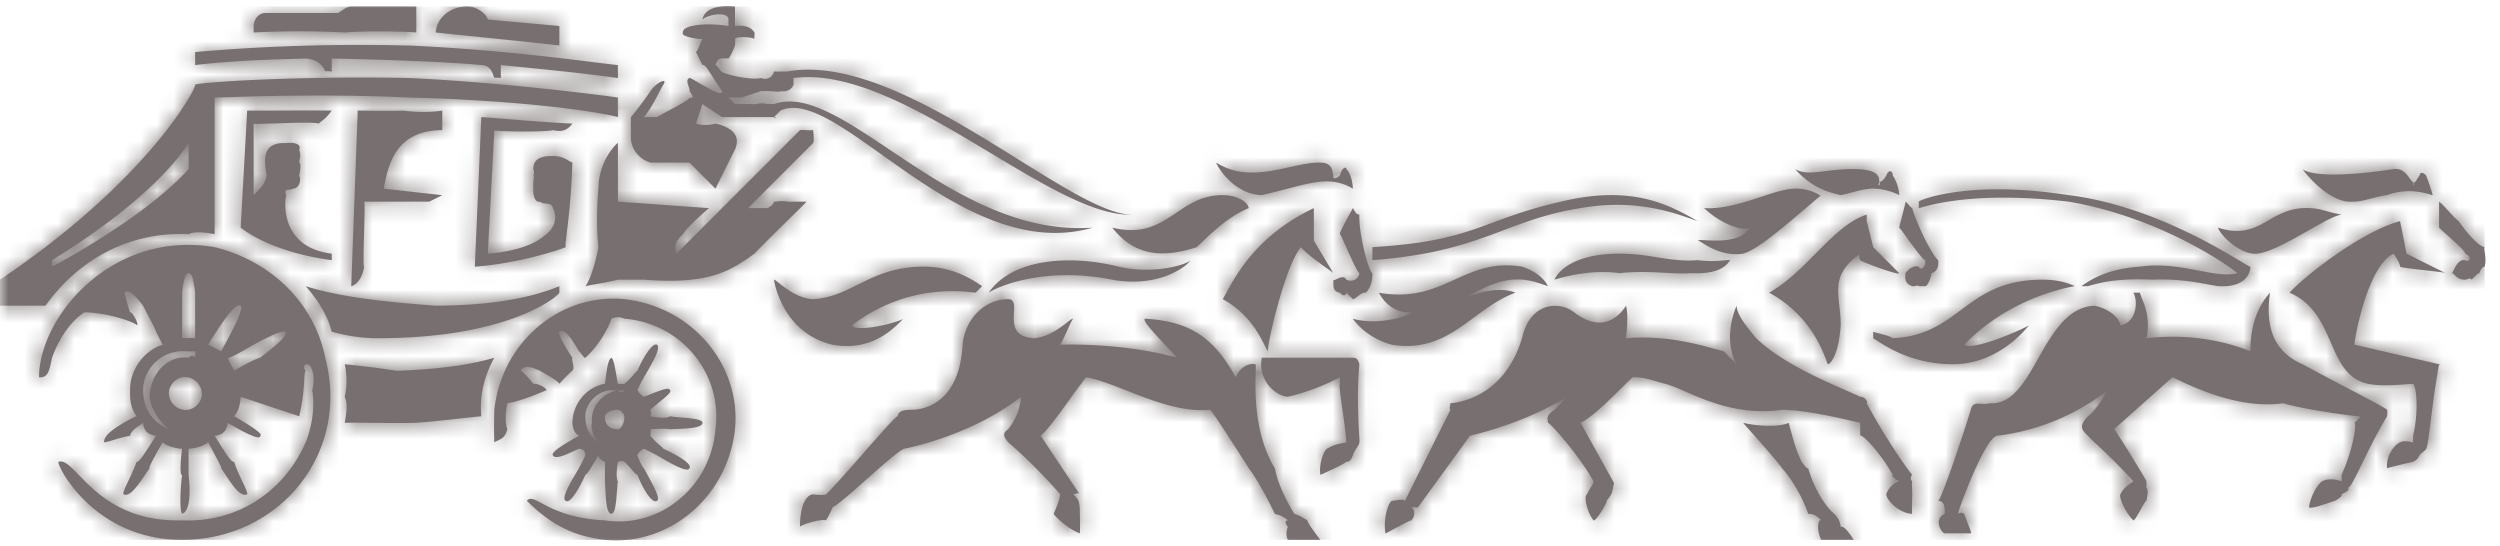 <svg viewBox="0 0 151 33" xmlns="http://www.w3.org/2000/svg" xmlns:xlink="http://www.w3.org/1999/xlink"><defs><path id="a" d="M0 0h151v33H0z"/><path d="M47.536 12.179c-.358-.077-.596.01-.786 0-.057.236-.295.324-.393.392H45.18l3.928-3.928c.055-.05.056-.404 0-.786-.301.03-.487-.021-.786 0l-7.464 7.464c.015-.025-.351-.51.393-1.178.084-.2.774-.884 1.571-1.572l-5.5-.392V8.643c.161-.178-1.153.836-1.178 2.75-.066.66-.147 2.35 0 3.536-.19 1.033-.508 1.985-.786 2.357.575-.127 1.172-.197 1.964-.393h1.572c3.998.311 5.216-.543 6.678-1.572.838-.896 3.208-3.164 3.143-3.142h-1.178zm-13.75 5.5v-.393c-2 .82-4.528 1.162-7.465 1.178-3.036-.224-5.751-.514-7.857-1.178.753.855 1.353 1.84 1.572 2.75 1.03.282 1.913.393 2.75.393 7.983 0 10.907-2.527 11-2.75zm-19.643 4.714c.024-.028 1.112-.662 1.571-.786.978-.766 1.52-1.19 1.572-1.571.004.13 0 .095 0 0-.072-.011-.192-.192-1.965.785-.356.2-1.521.893-1.571.786.145.338.27.554.393.786zm-.786-1.179c1.26-2.244 1.272-2.64 1.179-2.75-.242-.074-.597.134-1.965 2.357.248.112.479.243.786.393zM11 22.786c-.376.08-.704.408-.786.785a1.031 1.031 0 001.179 1.179c.379-.082.707-.41.786-.786A1.032 1.032 0 0011 22.786zm-.786 3.143c-.703-.578-1.118-1.316-1.178-1.965.06-1.457 1.103-2.507 2.357-2.357.113-.15.295-.135.393 0-.007-.12.054-.248 0-.393-.293.027-.524 0-.786 0-1.284 0-2.357 1.1-2.357 2.357 0 1.078.567 1.962 1.571 2.358.01.042.058-.095 0 0zm1.179-5.5c.141-.026.267-.017.393 0v-.786-1.964c-.11-1.018-.25-1.179-.393-1.179-.142 0-.283.163-.393 1.179v2.75c.134-.015.268-.026.393 0zm8.25 1.178c1.529 5.766-2.764 11-8.643 11-5.428 0-7.634-4.629-7.464-4.714 1.01-.352 2.234 3.686 7.464 3.536 3.421.15 6.21-1.829 7.464-4.715.342-.847.584-2.094.393-3.143.17-.656.023-1.179 0-1.178-.082-.303-.166-.396-.393-.393-.075.053-.177.192 0 .393-.147.11.006 1.085-.393 2.75l-3.535-1.179c-.03.504-.136.867-.393 1.179.931.523 1.825 1.114 1.571 1.178.037.311-.92-.165-1.964-.785-.031.468-.308.744-.786.785.619.974.997 1.629 1.179 1.572.243.791.883 1.857.786 1.964-.478.225-1.072-.847-1.572-1.571.066-.027-.313-.683-.786-1.572-.324.249-.69.348-1.178.393v1.572c.103.945.124 2.188-.393 2.357-.148-.168-.126-1.394 0-2.357-.126.096-.126-.665 0-1.572-.51-.048-.874-.151-1.179-.393-.492.885-.874 1.546-.785 1.572-.514.708-1.118 1.795-1.572 1.571-.122-.107.511-1.157.786-1.964.16.056.541-.605 1.179-1.572-.487-.05-.758-.322-.786-.785-.261.193-.739.47-.786.785-.76.13-1.346.403-1.571.393-.016-.406.528-.781 1.178-1.178.144-.08.608-.345.786-.393-.304-.418-.417-.89-.393-1.572-.024-1.196.808-2.38 1.964-2.75l-.392-.785c-.082-.262-.477-.947-.786-1.572-.682-.885-.873-.955-1.179-.785.127-.066-.01.013.393 1.178.148-.031.584.798.393.786.19.012-1.24-.709-3.143-.786-.796.52-1.506 1.489-1.964 2.75-.138.631-.196 1.245-.786 1.179 0-3.573 4.328-8.916 10.607-7.857 3.374.827 6.017 3.347 6.679 6.678zm4.321.786c-1.274-.195-2.252-.295-3.143-.393a4.505 4.505 0 010 1.964c.173.366.127.905 0 1.572 1.275-.023 2.724.043 4.322 0 1.39-.099 2.645-.273 3.928-.393-.12-1.352.224-2.512.786-3.536-1.63.477-3.64.714-5.893.786zm2.75-14.536V6.68c-.826.125-1.73.082-2.357 0-.886.027-1.926.005-2.75 0l-.393 10.607s.587-.088.786-1.179c-.128.127.092-3.946 0-3.928h3.929l.785-.393-3.535-.393c.27-1.487.733-3.516 3.535-3.536zm-23.571 8.25s5.501-2.868 8.25-5.893V8.643c-.73 1.125-2.819 3.72-8.25 7.071v.393zm-.393 2.357H0v-1.571C9.103 10.762 11.947 5.168 11.786 5.107c1.1-.226 7.343-.523 12.964-.393 5.447.252 11.492 1.015 12.572 1.179-.006.29.001.916 0 1.178-1.609-.419-6.45-1.03-12.572-1.178-5.046-.237-9.56-.067-11.786 0v8.25c-.703-.127-1.23-.174-1.571 0-3.666-.174-6.722 1.621-8.643 4.321zm16.5-11c.244-.212.466-.329.786-.785-2.148-.016-3.233.008-5.107 0l-.393 7.071c1.308 1.014 3.515 1.718 5.5 1.964v-.393c-2.887-.353-2.914-2.763-2.75-3.535-.164-.482.202-.238.393-.393.353.028.543-.48.392-.786.15-.712.023-.82 0-.786.023-.32.13-.365 0-.785.13-.245-.13-.467-.785-.393-1.564-.074-1.3 1.16-1.179 1.964-.12.591-.52.894-.786 1.179V7.464c.086.083 3.516-.152 3.929 0zm14.143.393c.564.138.887 0 1.178-.393-1.535-.065-3.51-.244-5.5-.393l-.392 9.036c1.844-.125 4.127-.663 5.5-1.178-.114-.087.291-1.846.392-5.108-.204-.053-.524-.415-1.178-.392-.747-.023-1.193.198-1.179.785-.014.08.1.126 0 .393.1.018-.036.127 0 .786-.036.36.096.87.393.786.282.212.718-.001.786.392.315.605.073 1.21-.393 1.572-.45.397-1.36 1.004-3.536 1.178l.393-7.464c-.188.09 3.2.138 3.536 0zm1.964 17.286c0 .712.274 1.237.786 1.571-.045-.003-.035 0 0 0-.01 0 .004-.005 0 0 .03-.036.03-.065 0 0-.307-.404-.481-.826-.393-1.178-.088-1.034.689-1.798 1.571-1.965.153.167.237.173.393 0-.055.189-.052.189 0 0-.027.189-.007.174 0 0 .005.127-.01.101 0 0-.218.032-.408 0-.785 0-.783 0-1.572.777-1.572 1.572zm2.357 0c0-.129-.264-.393-.393-.393-.522 0-.785.264-.785.393 0 .522.263.786.785.786.129 0 .393-.264.393-.786zm-2.75 1.178c-.302-.18-.367-.484-.393-.785.026-1.196.895-2.172 1.965-2.357.096-.752.171-1.456.393-1.572.168.116.243.803.392 1.572.111-.005.333.047.393 0 .413-.322.618-.674.786-.786.262-.626.878-1.722 1.179-1.572.284.184-.36 1.243-.786 1.965-.014.033-.215.379-.393.785.101.172.264.33.393.393.753-.283 1.544-.657 1.571-.393.19.108-.53.597-1.178 1.179.011.06.07.28 0 .393.613.116 1.014.116 1.178 0 .698.116 1.965.095 1.965.393 0 .37-1.249.348-1.965.393-.165-.044-.575-.044-1.178 0 .044.174-.02.381 0 .392.352.447.714.653.785.786.675.294 1.784.903 1.572 1.179-.126.303-1.197-.335-1.964-.786.003.016-.368-.196-.786-.393-.188.09-.346.232-.393.393.15.437.373.817.393.786.41.77 1.063 1.846.786 1.964-.308.216-.913-.865-1.179-1.571-.176-.05-.405-.443-.786-.786-.09-.078-.287-.032-.393 0-.099.566-.099 1.035 0 1.178-.099.711-.078 1.965-.392 1.965-.362 0-.34-1.235-.393-1.965v-1.178c-.14-.072-.326-.126-.393-.393-.41.708-.659 1.134-.786 1.179-.306.696-.92 1.792-1.178 1.571-.328-.113.315-1.172.785-1.964-.027.034.225-.398.393-.786-.013-.253-.146-.39-.393-.393-.558.246-1.406.707-1.571.393-.13-.193.687-.684 1.571-1.179zM144.18 24.75c-.28-.238-3.008-1.606-5.108-2.75-1.844-.802-2.235-2.385-1.964-4.321-1.14 1.257-1.19 2.904-1.178 3.535-.388-.122-2.745-1.187-6.286-.785.304-1.433-.271-2.281-.393-2.75h-.393c.313.58.145 1.831-.786 1.964-.082-.508-.784-1.022-1.571-1.179-3.183.157-3.585 6.047-6.286 5.893-.557.154-1.047-.224-1.178.393-.773 2.49-1.825 5.46-1.965 5.5.347.031.396.312.393.786-.074-.187-.074-.186 0 0-.721.33-.18 1.178 0 1.178h1.572c.096 0-.269-.75-.393-1.178-.072-.023-.189-.128-.393 0 .394-1.23 1.692-4.533 2.357-4.715 3.066-.363 5.418-1.723 6.679-2.75-.455.904-1.032 1.492-1.179 1.572-.568.591-.374.82 0 1.178.362.404 1.207 1.065 2.75 2.75-.385.264-.597.42-.786.786-.111.16.32 1.144.786 1.572.112.041.698-1.212.786-1.179.11-.54.097-.666 0-.786v-.393c-.002-.079-1.957-3.266-1.964-3.142l3.535-3.143c.79.353 3.832 1.978 6.679 1.571 1.467.426 4.909.87 4.714.786l-.393.393c.138.162-.127 1.698-.785 3.143v.392c-.418-.162-.858-.16-1.179 0-.323.243-.722.979-.786 1.572.161.139 1.459-.384 1.572-.393.349-.211.415-.274.393-.393.257-.145.514-.235.392-.393.283-.045 1.113-2.26 2.358-4.321.04-.326-.016-.5 0-.393zM115.5 29.071c-.14-.115-.086-.309 0-.392-.162-.165-1.52-2.025-2.75-4.322.088-.056-.083-.393-.393-.393-1.439-.679-4.49-1.816-6.286-3.535-.775-.94-1.165-1.485-1.178-1.965-.072.165-.86 1.943 0 3.536l-.786-.786c-1.102-.275-3.217-1.009-5.893-.785.054-.547.139-1.399 0-1.965-.118.167-1.152 1.932-3.143.393-.958-.737-2.691-.533-3.142 1.572-.857 2.86-2.901 3.795-4.322 3.928-.018.232-.088.281 0 .393l-2.75 5.5c-.046-.118-.443-.043-.786 0-.295.191-.52 1.252-.392 1.964.08 0 1.274-.715 1.571-.785.258-.297.191-.672 0-.786h.393l3.143-4.322c2.345-.583 4.207-1.355 5.893-2.357-.279.23-.463.477-.786.786-.516.343-.44.533-.393.786.172.039 1.946 2.063 2.75 3.535-.044.26-.246.424-.393.786-.226.115.017 1.112.393 1.572.14.075.863-1.111.786-1.179.319-.39.33-.477.393-.786-.024-.084.128-.243 0-.393l-1.965-3.535c.868-.42 2.128-1.785 3.143-2.75.688-.03 1.386.252 1.964.393 1.313.339 3.717 2.048 7.072 1.571 1.376.008 3.534.509 4.714.786v.785c.05-.169 1.168.938 1.964 2.358-.102.07.063.203.393.392-.302.07-.654.385-.785.786.038.409.817 1.155 1.571 1.179-.042.19.004-1.199 0-1.179-.01-.518-.04-.609 0-.786zm34.571-14.142c-.338-.049-.977-.736-1.571-1.572-.317-.235-.902-.984-1.179-1.178v1.571c.195.227 1.646 1.407 1.572 1.571.458.19.249.558 0 .393-.461-.095-.704.679-.786.786.172.047.273.399.786.393.173-.005.284-.17.393 0l.393-.393c.078.166.125-.357.392-.393.159-.614-.112-1.105 0-1.178zm-5.5.392c.233.334.397.64.393.786.175.113 2.75.32 2.75.393l-2.357-1.179-.393-1.964c-.092.001-.094.003 0 0-2.274.597-5.735 3.281-6.678 4.322 2.873 1.223 2.186 4.92 4.714 5.5 1.124.219 2.319-.018 3.143 0h-.393c.198.18.357 1.63 0 3.142v.393c-.013.038-.464-.166-.786 0-.36.17-.864.83-.785 1.572-.094 0 1.251-.328 1.571-.393.199-.096.251-.148.393-.393-.027-.031.471-.387.393-.393.171-.225.309-2.557.785-5.107.101.053.044-.086 0 0l-5.107-1.179c-.059-.06.724-4.713 2.357-5.5zm-94.285 5.5c2.824.51 4.154-1.605 4.321-1.571-1.028.444-3.04.789-3.143.393 3.21-2.427 6.393-2.093 7.465-1.964l.392-.393c-.857-.593-1.962-1.179-3.535-1.179-3.215 0-4.348 1.843-6.679 1.964-1.226-.065-2.204-1.186-2.357-1.178.001.084.49 3.219 3.536 3.928zM82.107 22c-.084-.262-.14-.393-.393-.393h-5.5c-.257 1.34.806 2.306 1.572 2.357a13.114 13.114 0 003.143-1.178v.393c-.111.115.282 2.092.392 3.535-.3.082-.641.073-1.178.393-.122.034-.5.818-.393 1.572-.008 0 1.272-.543 1.571-.786.189 0 .286-.105.393-.393.068-.277.386-.594.393-.786.045-.054-.219-2.395 0-4.714zm-3.928 9.036c-.345-.557-.977-1.689-1.179-2.75-1.65-2.723-1.018-6.343-1.179-6.286-.222-.057-.874.024-1.178.786-1.22-2.162-2.526-3.38-5.5-3.536-.138.156.642.959 1.964 2.357-2.52-.705-5.492-.838-7.071-.786.382-.67.573-1.284.785-1.571-.168-.056-1.104 1.065-2.357 1.179-2.175-.114-.591-2.358-1.571-2.358-1.451 0-2.622 1.235-2.75 2.75-.192 3.438-2.23 3.945-3.143 3.929-.538.017-.711.103-.786.393-.292.093-3.198 3.622-4.321 4.714-.09.047-.427.049-.786 0-.591.073-.801 1.12-.786 1.964.001-.102 1.257-.505 1.572-.392.16-.282.294-.511.393-.786.68-.33 3.74-3.337 4.321-3.536 3.044-.654 5.519-1.935 7.072-3.143-.086.845-.38 1.433-.786 1.965-.396.255-.239.477 0 .785.656.551 1.993 1.805 3.143 3.143-.06.381-.193.699-.393 1.179.139.224.89.926 1.571 1.178.046-.085.004-1.472 0-1.571-.045-.422-.083-.497-.393-.786.208-.01.304-.15.393 0l-2.357-3.536c.708-.611 1.94-2.543 2.75-3.535 2.033.377 4.817 2.201 7.464 1.964.07-.053 1.575 2.3 2.358 3.536.647.874 1.28 2.154 1.571 2.75.032.045.376.022.786.393-.175.022-.188.143 0 .392-.188.473.002.78 0 .786h1.964c-.177-.233-.788-1.02-.786-1.178-.283-.169-.449-.28-.785-.393zm32.607 0c-.64-.546-1.264-1.68-1.572-2.75-.1.02-.2-.147-.393-.393-.347-.709-.478-1.212-.785-2.357-.464.257-1.854.224-2.75 0 .046.09 1.662 1.82 2.357 2.75.77.88 1.329 2.024 1.571 2.75.15.002.388-.018.786.393-.178-.11-.314.523 0 1.178.053.002 1.964-.002 1.964 0-.215-.356-.604-.884-.785-.786-.053-.435-.237-.624-.393-.785zM97.82 15.32c-3.375 0-3.928 1.572-3.928 1.572 1.085-.334 2.537-.582 3.928-.393 1.742-.189 3.11.082 4.322 0 1.589.082 2.125-.408 2.357-.786-.381-.03-.799.136-1.964 0-1.633.136-2.85-.393-4.715-.393zm-2.357-2.75c3.61-.638 6.099.462 7.072.786-1.844-1.077-4.09-2.18-8.25-1.178-4.885 1.116-5.145 2.37-11.393 2.75v.785c6.676-.504 7.95-2.406 12.571-3.143zm7.072 1.965c0-.17 1.157 1.034 2.75.785.957-.27 2.606-1.753 4.714-3.535 0 .153-.401-.393-1.571-.393-1.265 0-3.543 1.31-5.5 1.178 1.146 1.083 2.515 1.42 2.75 1.179-.625 1.194-3.143.615-3.143.786zm8.643-2.75c.762-.152 1.204-.365 1.964-.393.94.028 1.571.393 1.571.393 0-.128-.064-.717-.393-1.179.024-.253-.227-.433-.392 0-.09.135-.158.293-.393.393.065.248-.206.254 0 0-.118-.044.296-.786-1.572-.786-1.826 0-2.722.465-3.535 0 1.069 1.224 2.154 1.42 2.75 1.572zM84.07 20.82c3.481.567 4.863-2.198 7.465-3.142-1.377-.543-3.278.429-3.143.392 2.665-1.661 3.79-1.239 5.107-.785-.266-.511-.763-.91-1.571-1.179-3.536-.584-4.704 2.272-8.643 1.572.01 0 .578 1.29 1.964 1.178-.009.19-1.986.847-3.536.393 0 0 .72 1.134 2.357 1.571zm-7.857-9.035c2.685-.608 3.958-1.293 5.5-.393 0 .12.017-.772-.393-1.179.022-.135-.247-.171-.392.393-.297.246-.431.17-.393 0-.086-.203.024-.764-.786-.786-1.692-.04-4.155 1.375-6.286 0 0 .139 1.007 1.92 2.75 1.965zm3.143.785c-3.693 1.766-4.84 4.34-5.5 5.5 2.114 1.159 2.569 3.143 2.75 3.143-.181 0 .97-5.07 1.964-6.285.472.563 1.965 1.521 1.965 1.571l-1.179-1.964V12.57zm2.75 3.929c-.038.342-.415.568-.786.393-.18-.405-.785.166-.785 0 .01.348-.064.712.393.786.201.252.386.16.392 0l.393.392c.181 0 .48-.442.786-.392.413-.422.393-.993.393-1.179-.257-.175-.837-2.444-.786-3.536-.221-.017-.269-.207-.393-.393.067.005.012 0 0 0-.552 1.02-.79 1.44-.785 1.572.116.08.944 2.195 1.178 2.357zm34.179-.786c.049.39-.246.676-.393.393-.47-.147-.901.509-.786.393-.068.283-.06.637.393.786.21.023.359-.1.393 0h.393c.146 0 .325-.474.393-.786.506-.18.37-.709.392-.786-.33-.209-1.322-2.21-1.571-3.143-.134-.066-.216-.235-.393-.392-.263 1.072-.393 1.512-.393 1.571.154.116 1.34 1.922 1.572 1.964zm25.535-3.535c.92.055 1.3-.243 2.358-.393 1.532-.564 2.75.058 2.75 0 0-.088-.25-.854-.393-1.179-.173-.222-.38-.221-.393 0-.122.102-.269.53-.393.393.07.28-.035.26 0 0-.236-.134-.433-.878-1.179-.786-4.862.737-5.5 0-5.5 0 .65.882 1.786 1.889 2.75 1.965zm-5.5 3.142c1.373-.129 4.25-2.266 5.108-2.357-1.008-.174-1.282-.44-2.358-.393-2.125.145-2.618 1.972-5.107 1.179.187.551 1.44 1.666 2.357 1.571zm-23.964 0c-.115.015-.049.237 0 .393.026.078 2.357.956 2.357.786l-1.571-1.571-.393-1.572v-.393c-2.03.646-3.634 3.454-5.893 4.715 2.493 1.358 3.251 3.524 3.536 4.321.187 0 .674-.626.786-2.357.003-1.818-.778-2.92 1.178-4.322zm12.572-3.142c4.898.823 8.91 3.292 10.214 4.321-1.416.357-3.461-.75-5.893-.393-1.888.123-2.895.728-3.536 1.179h.393c.974-.287 1.982-.473 3.929-.393 1.724-.072 2.952.23 3.928.393 1.87.11 1.965-1.008 1.965-1.179 0 .171-5.128-3.61-11-4.321-6.069-.949-9.036.32-9.036.393v.392c.174.002 2.873-1.107 9.036-.392zm.392 5.107c0-.061 0-.105 0 0-.57-.276-1.225-.393-1.964-.393-4.661 0-4.954 3.35-9.036 3.536-.218-.185-1.04-.315-1.178-.393v.393c.005-.188.01-.182 0 0 .592.373 2.158 1.532 4.714 1.571 2.987.047 4.659-2.365 4.714-2.357-.71.402-3.525 1.574-3.928 1.178 2.479-2.583 5.659-3.366 6.678-3.535zm-53.035-2.357c.803-.77 1.876-1.85 3.143-2.358-.104-.48-.857-.785-1.572-.785-2.79 0-3.338 2.767-6.678 1.964 1.14 1.436 2.629 1.99 5.107 1.179zm-33-5.108h2.357l1.571 1.572c-.06.137.916-1.848 1.179-2.357.25-.57.196-1.25-1.179-1.572-.435.124-.898.103-1.178 0l.393-1.178 1.178.785h3.143c.042.149.187.01 0 0l.393-.392C50.587 5.072 58.02 16.052 66 13.75c-8.596.611-15.09-8.942-19.25-7.464h-.393c-.603-.14-.884.109-.786 0h-1.178L44 5.893h.786l1.178-.393h.393c.402.024.912.073.786 0 .444.085.71-.168.786-.393v-.393c6.451-.861 15.528 8.42 20.428 8.25-3.82-.013-13.872-9.913-20.821-8.643h-.786c-.03.162-.255.574-.786.393-.712.159-2.392-.282-2.357-.393-.035.111-.287-.43-.393-.392.062-.146.136-.419.393-.393-.116-.02.325-.005.393 0 .068-.003.11-.05 0 0 .19-.259.266-.471.393-.786.018-.314.021-.548 0-.393.021-.155.994-.146 1.178 0-.026-.144.014-.194 0-.393-.072-.094-.29-.502-1.178-.393V.393c-.247-.024-1.79-.17-1.964.786.339-.315 1.56-.507 1.571 0v.392c-1.298-.214-2.808-.072-2.75.393-.18.206.782.41 1.179.393-.067.084-.25.673-.393.786l.393.786c.165-.138.633.806 1.178 1.571.105.547-1.966-.91-1.964-.786-.32.12.085.671 0 .786.307.417.168.444 0 .393.042.145-1.231.756-1.964 1.178h-.786c.489-.556.953-1.605 1.178-1.964.27-.394-.341-.221-.785.393-.084.14-.764 1.093-1.179 1.571V8.25c-.024.768.543 1.388 1.179 1.571zm-5.5-8.25l-4.322-.392c-.107-.38-.666-.763-1.178-.786-1.115-.034-1.93.733-1.965 1.571 2.942.307 5.482.554 7.465.786V1.571zM18.464 3.536c.7.044 1.032.412 1.179.785-.01-.03.162-.032.393 0v-.785c3.132.064 7.03.198 9.035.393.581.024.67.468.786.785-.123-.045.221-.015.393 0V3.93c2.379.234 4.769.463 7.071.785.006-.259-.01-.479 0-.785-1.435-.132-6.167-.88-12.571-1.179-6.529-.164-11.244.246-12.964.393-.006.194.01.412 0 .786 2.32-.276 4.46-.33 6.678-.393zm49.107 12.571c-2.783-.705-6.39-.562-7.857 1.572.896-.569 3.73-1.533 7.465-.786 3.028.55 4.714-1.007 4.714-1.179-.018.18-2.069.916-4.322.393zM25.143 1.964V.393h-3.929c-.23-.012-.527.214-.785.393h-4.322c-.414-.033-.753.275-.786.785v.393a51.273 51.273 0 015.5 0c1.458-.125 4.11-.045 4.322 0zm19.25 23.965c-.463 4.16-4.047 7.059-7.857 6.678-1.673-.199-3.1-.75-4.715-2.357.477-.561 1.24 1.022 4.715 1.179 3.33.51 6.398-2.035 6.678-5.5.44-3.339-2.035-6.398-5.5-6.679a.928.928 0 00-.785 0c-.195.618-.803 1.664-1.572 2.357-.043.092-.324-.376-.393-.393-.585-1.019-.892-1.337-1.178-1.178-.067.045.073.504.785 1.571-.083.11.184.584 0 .786.182-.17-.354.292-.785.786-.086-.174-.746-.539-1.179-.786-.566-.256-.928-.344-1.178 0 .071-.034.326.235.785.786.356-.008.801.266.786.392-.638.262-1.547.655-2.357.786-.11.592-.155 1.085 0 1.572-.155.583-.423.585-.786.785a30.4 30.4 0 010-1.964c.463-4.16 4.048-7.06 7.857-6.679 4.161.463 7.06 4.048 6.679 7.858z" id="c"/></defs><g fill="none" fill-rule="evenodd"><mask id="b" fill="#fff"><use xlink:href="#a"/></mask><g mask="url(#b)"><path d="M47.536 12.179c-.358-.077-.596.01-.786 0-.057.236-.295.324-.393.392H45.18l3.928-3.928c.055-.05.056-.404 0-.786-.301.03-.487-.021-.786 0l-7.464 7.464c.015-.025-.351-.51.393-1.178.084-.2.774-.884 1.571-1.572l-5.5-.392V8.643c.161-.178-1.153.836-1.178 2.75-.066.66-.147 2.35 0 3.536-.19 1.033-.508 1.985-.786 2.357.575-.127 1.172-.197 1.964-.393h1.572c3.998.311 5.216-.543 6.678-1.572.838-.896 3.208-3.164 3.143-3.142h-1.178zm-13.75 5.5v-.393c-2 .82-4.528 1.162-7.465 1.178-3.036-.224-5.751-.514-7.857-1.178.753.855 1.353 1.84 1.572 2.75 1.03.282 1.913.393 2.75.393 7.983 0 10.907-2.527 11-2.75zm-19.643 4.714c.024-.028 1.112-.662 1.571-.786.978-.766 1.52-1.19 1.572-1.571.004.13 0 .095 0 0-.072-.011-.192-.192-1.965.785-.356.2-1.521.893-1.571.786.145.338.27.554.393.786zm-.786-1.179c1.26-2.244 1.272-2.64 1.179-2.75-.242-.074-.597.134-1.965 2.357.248.112.479.243.786.393zM11 22.786c-.376.08-.704.408-.786.785a1.031 1.031 0 001.179 1.179c.379-.082.707-.41.786-.786A1.032 1.032 0 0011 22.786zm-.786 3.143c-.703-.578-1.118-1.316-1.178-1.965.06-1.457 1.103-2.507 2.357-2.357.113-.15.295-.135.393 0-.007-.12.054-.248 0-.393-.293.027-.524 0-.786 0-1.284 0-2.357 1.1-2.357 2.357 0 1.078.567 1.962 1.571 2.358.01.042.058-.095 0 0zm1.179-5.5c.141-.026.267-.017.393 0v-.786-1.964c-.11-1.018-.25-1.179-.393-1.179-.142 0-.283.163-.393 1.179v2.75c.134-.015.268-.026.393 0zm8.25 1.178c1.529 5.766-2.764 11-8.643 11-5.428 0-7.634-4.629-7.464-4.714 1.01-.352 2.234 3.686 7.464 3.536 3.421.15 6.21-1.829 7.464-4.715.342-.847.584-2.094.393-3.143.17-.656.023-1.179 0-1.178-.082-.303-.166-.396-.393-.393-.075.053-.177.192 0 .393-.147.11.006 1.085-.393 2.75l-3.535-1.179c-.03.504-.136.867-.393 1.179.931.523 1.825 1.114 1.571 1.178.037.311-.92-.165-1.964-.785-.031.468-.308.744-.786.785.619.974.997 1.629 1.179 1.572.243.791.883 1.857.786 1.964-.478.225-1.072-.847-1.572-1.571.066-.027-.313-.683-.786-1.572-.324.249-.69.348-1.178.393v1.572c.103.945.124 2.188-.393 2.357-.148-.168-.126-1.394 0-2.357-.126.096-.126-.665 0-1.572-.51-.048-.874-.151-1.179-.393-.492.885-.874 1.546-.785 1.572-.514.708-1.118 1.795-1.572 1.571-.122-.107.511-1.157.786-1.964.16.056.541-.605 1.179-1.572-.487-.05-.758-.322-.786-.785-.261.193-.739.47-.786.785-.76.13-1.346.403-1.571.393-.016-.406.528-.781 1.178-1.178.144-.08.608-.345.786-.393-.304-.418-.417-.89-.393-1.572-.024-1.196.808-2.38 1.964-2.75l-.392-.785c-.082-.262-.477-.947-.786-1.572-.682-.885-.873-.955-1.179-.785.127-.066-.01.013.393 1.178.148-.031.584.798.393.786.19.012-1.24-.709-3.143-.786-.796.52-1.506 1.489-1.964 2.75-.138.631-.196 1.245-.786 1.179 0-3.573 4.328-8.916 10.607-7.857 3.374.827 6.017 3.347 6.679 6.678zm4.321.786c-1.274-.195-2.252-.295-3.143-.393a4.505 4.505 0 010 1.964c.173.366.127.905 0 1.572 1.275-.023 2.724.043 4.322 0 1.39-.099 2.645-.273 3.928-.393-.12-1.352.224-2.512.786-3.536-1.63.477-3.64.714-5.893.786zm2.75-14.536V6.68c-.826.125-1.73.082-2.357 0-.886.027-1.926.005-2.75 0l-.393 10.607s.587-.088.786-1.179c-.128.127.092-3.946 0-3.928h3.929l.785-.393-3.535-.393c.27-1.487.733-3.516 3.535-3.536zm-23.571 8.25s5.501-2.868 8.25-5.893V8.643c-.73 1.125-2.819 3.72-8.25 7.071v.393zm-.393 2.357H0v-1.571C9.103 10.762 11.947 5.168 11.786 5.107c1.1-.226 7.343-.523 12.964-.393 5.447.252 11.492 1.015 12.572 1.179-.006.29.001.916 0 1.178-1.609-.419-6.45-1.03-12.572-1.178-5.046-.237-9.56-.067-11.786 0v8.25c-.703-.127-1.23-.174-1.571 0-3.666-.174-6.722 1.621-8.643 4.321zm16.5-11c.244-.212.466-.329.786-.785-2.148-.016-3.233.008-5.107 0l-.393 7.071c1.308 1.014 3.515 1.718 5.5 1.964v-.393c-2.887-.353-2.914-2.763-2.75-3.535-.164-.482.202-.238.393-.393.353.028.543-.48.392-.786.15-.712.023-.82 0-.786.023-.32.13-.365 0-.785.13-.245-.13-.467-.785-.393-1.564-.074-1.3 1.16-1.179 1.964-.12.591-.52.894-.786 1.179V7.464c.086.083 3.516-.152 3.929 0zm14.143.393c.564.138.887 0 1.178-.393-1.535-.065-3.51-.244-5.5-.393l-.392 9.036c1.844-.125 4.127-.663 5.5-1.178-.114-.087.291-1.846.392-5.108-.204-.053-.524-.415-1.178-.392-.747-.023-1.193.198-1.179.785-.014.08.1.126 0 .393.1.018-.036.127 0 .786-.036.36.096.87.393.786.282.212.718-.001.786.392.315.605.073 1.21-.393 1.572-.45.397-1.36 1.004-3.536 1.178l.393-7.464c-.188.09 3.2.138 3.536 0zm1.964 17.286c0 .712.274 1.237.786 1.571-.045-.003-.035 0 0 0-.01 0 .004-.005 0 0 .03-.036.03-.065 0 0-.307-.404-.481-.826-.393-1.178-.088-1.034.689-1.798 1.571-1.965.153.167.237.173.393 0-.055.189-.052.189 0 0-.027.189-.007.174 0 0 .005.127-.01.101 0 0-.218.032-.408 0-.785 0-.783 0-1.572.777-1.572 1.572zm2.357 0c0-.129-.264-.393-.393-.393-.522 0-.785.264-.785.393 0 .522.263.786.785.786.129 0 .393-.264.393-.786zm-2.75 1.178c-.302-.18-.367-.484-.393-.785.026-1.196.895-2.172 1.965-2.357.096-.752.171-1.456.393-1.572.168.116.243.803.392 1.572.111-.005.333.047.393 0 .413-.322.618-.674.786-.786.262-.626.878-1.722 1.179-1.572.284.184-.36 1.243-.786 1.965-.014.033-.215.379-.393.785.101.172.264.33.393.393.753-.283 1.544-.657 1.571-.393.19.108-.53.597-1.178 1.179.011.06.07.28 0 .393.613.116 1.014.116 1.178 0 .698.116 1.965.095 1.965.393 0 .37-1.249.348-1.965.393-.165-.044-.575-.044-1.178 0 .044.174-.02.381 0 .392.352.447.714.653.785.786.675.294 1.784.903 1.572 1.179-.126.303-1.197-.335-1.964-.786.003.016-.368-.196-.786-.393-.188.09-.346.232-.393.393.15.437.373.817.393.786.41.77 1.063 1.846.786 1.964-.308.216-.913-.865-1.179-1.571-.176-.05-.405-.443-.786-.786-.09-.078-.287-.032-.393 0-.099.566-.099 1.035 0 1.178-.099.711-.078 1.965-.392 1.965-.362 0-.34-1.235-.393-1.965v-1.178c-.14-.072-.326-.126-.393-.393-.41.708-.659 1.134-.786 1.179-.306.696-.92 1.792-1.178 1.571-.328-.113.315-1.172.785-1.964-.027.034.225-.398.393-.786-.013-.253-.146-.39-.393-.393-.558.246-1.406.707-1.571.393-.13-.193.687-.684 1.571-1.179zM144.18 24.75c-.28-.238-3.008-1.606-5.108-2.75-1.844-.802-2.235-2.385-1.964-4.321-1.14 1.257-1.19 2.904-1.178 3.535-.388-.122-2.745-1.187-6.286-.785.304-1.433-.271-2.281-.393-2.75h-.393c.313.58.145 1.831-.786 1.964-.082-.508-.784-1.022-1.571-1.179-3.183.157-3.585 6.047-6.286 5.893-.557.154-1.047-.224-1.178.393-.773 2.49-1.825 5.46-1.965 5.5.347.031.396.312.393.786-.074-.187-.074-.186 0 0-.721.33-.18 1.178 0 1.178h1.572c.096 0-.269-.75-.393-1.178-.072-.023-.189-.128-.393 0 .394-1.23 1.692-4.533 2.357-4.715 3.066-.363 5.418-1.723 6.679-2.75-.455.904-1.032 1.492-1.179 1.572-.568.591-.374.82 0 1.178.362.404 1.207 1.065 2.75 2.75-.385.264-.597.42-.786.786-.111.16.32 1.144.786 1.572.112.041.698-1.212.786-1.179.11-.54.097-.666 0-.786v-.393c-.002-.079-1.957-3.266-1.964-3.142l3.535-3.143c.79.353 3.832 1.978 6.679 1.571 1.467.426 4.909.87 4.714.786l-.393.393c.138.162-.127 1.698-.785 3.143v.392c-.418-.162-.858-.16-1.179 0-.323.243-.722.979-.786 1.572.161.139 1.459-.384 1.572-.393.349-.211.415-.274.393-.393.257-.145.514-.235.392-.393.283-.045 1.113-2.26 2.358-4.321.04-.326-.016-.5 0-.393zM115.5 29.071c-.14-.115-.086-.309 0-.392-.162-.165-1.52-2.025-2.75-4.322.088-.056-.083-.393-.393-.393-1.439-.679-4.49-1.816-6.286-3.535-.775-.94-1.165-1.485-1.178-1.965-.072.165-.86 1.943 0 3.536l-.786-.786c-1.102-.275-3.217-1.009-5.893-.785.054-.547.139-1.399 0-1.965-.118.167-1.152 1.932-3.143.393-.958-.737-2.691-.533-3.142 1.572-.857 2.86-2.901 3.795-4.322 3.928-.018.232-.088.281 0 .393l-2.75 5.5c-.046-.118-.443-.043-.786 0-.295.191-.52 1.252-.392 1.964.08 0 1.274-.715 1.571-.785.258-.297.191-.672 0-.786h.393l3.143-4.322c2.345-.583 4.207-1.355 5.893-2.357-.279.23-.463.477-.786.786-.516.343-.44.533-.393.786.172.039 1.946 2.063 2.75 3.535-.044.26-.246.424-.393.786-.226.115.017 1.112.393 1.572.14.075.863-1.111.786-1.179.319-.39.33-.477.393-.786-.024-.084.128-.243 0-.393l-1.965-3.535c.868-.42 2.128-1.785 3.143-2.75.688-.03 1.386.252 1.964.393 1.313.339 3.717 2.048 7.072 1.571 1.376.008 3.534.509 4.714.786v.785c.05-.169 1.168.938 1.964 2.358-.102.07.063.203.393.392-.302.07-.654.385-.785.786.038.409.817 1.155 1.571 1.179-.042.19.004-1.199 0-1.179-.01-.518-.04-.609 0-.786zm34.571-14.142c-.338-.049-.977-.736-1.571-1.572-.317-.235-.902-.984-1.179-1.178v1.571c.195.227 1.646 1.407 1.572 1.571.458.19.249.558 0 .393-.461-.095-.704.679-.786.786.172.047.273.399.786.393.173-.005.284-.17.393 0l.393-.393c.078.166.125-.357.392-.393.159-.614-.112-1.105 0-1.178zm-5.5.392c.233.334.397.64.393.786.175.113 2.75.32 2.75.393l-2.357-1.179-.393-1.964c-.092.001-.094.003 0 0-2.274.597-5.735 3.281-6.678 4.322 2.873 1.223 2.186 4.92 4.714 5.5 1.124.219 2.319-.018 3.143 0h-.393c.198.18.357 1.63 0 3.142v.393c-.013.038-.464-.166-.786 0-.36.17-.864.83-.785 1.572-.094 0 1.251-.328 1.571-.393.199-.096.251-.148.393-.393-.027-.031.471-.387.393-.393.171-.225.309-2.557.785-5.107.101.053.044-.086 0 0l-5.107-1.179c-.059-.06.724-4.713 2.357-5.5zm-94.285 5.5c2.824.51 4.154-1.605 4.321-1.571-1.028.444-3.04.789-3.143.393 3.21-2.427 6.393-2.093 7.465-1.964l.392-.393c-.857-.593-1.962-1.179-3.535-1.179-3.215 0-4.348 1.843-6.679 1.964-1.226-.065-2.204-1.186-2.357-1.178.001.084.49 3.219 3.536 3.928zM82.107 22c-.084-.262-.14-.393-.393-.393h-5.5c-.257 1.34.806 2.306 1.572 2.357a13.114 13.114 0 003.143-1.178v.393c-.111.115.282 2.092.392 3.535-.3.082-.641.073-1.178.393-.122.034-.5.818-.393 1.572-.008 0 1.272-.543 1.571-.786.189 0 .286-.105.393-.393.068-.277.386-.594.393-.786.045-.054-.219-2.395 0-4.714zm-3.928 9.036c-.345-.557-.977-1.689-1.179-2.75-1.65-2.723-1.018-6.343-1.179-6.286-.222-.057-.874.024-1.178.786-1.22-2.162-2.526-3.38-5.5-3.536-.138.156.642.959 1.964 2.357-2.52-.705-5.492-.838-7.071-.786.382-.67.573-1.284.785-1.571-.168-.056-1.104 1.065-2.357 1.179-2.175-.114-.591-2.358-1.571-2.358-1.451 0-2.622 1.235-2.75 2.75-.192 3.438-2.23 3.945-3.143 3.929-.538.017-.711.103-.786.393-.292.093-3.198 3.622-4.321 4.714-.09.047-.427.049-.786 0-.591.073-.801 1.12-.786 1.964.001-.102 1.257-.505 1.572-.392.16-.282.294-.511.393-.786.68-.33 3.74-3.337 4.321-3.536 3.044-.654 5.519-1.935 7.072-3.143-.086.845-.38 1.433-.786 1.965-.396.255-.239.477 0 .785.656.551 1.993 1.805 3.143 3.143-.06.381-.193.699-.393 1.179.139.224.89.926 1.571 1.178.046-.085.004-1.472 0-1.571-.045-.422-.083-.497-.393-.786.208-.01.304-.15.393 0l-2.357-3.536c.708-.611 1.94-2.543 2.75-3.535 2.033.377 4.817 2.201 7.464 1.964.07-.053 1.575 2.3 2.358 3.536.647.874 1.28 2.154 1.571 2.75.032.045.376.022.786.393-.175.022-.188.143 0 .392-.188.473.002.78 0 .786h1.964c-.177-.233-.788-1.02-.786-1.178-.283-.169-.449-.28-.785-.393zm32.607 0c-.64-.546-1.264-1.68-1.572-2.75-.1.02-.2-.147-.393-.393-.347-.709-.478-1.212-.785-2.357-.464.257-1.854.224-2.75 0 .046.09 1.662 1.82 2.357 2.75.77.88 1.329 2.024 1.571 2.75.15.002.388-.018.786.393-.178-.11-.314.523 0 1.178.053.002 1.964-.002 1.964 0-.215-.356-.604-.884-.785-.786-.053-.435-.237-.624-.393-.785zM97.82 15.32c-3.375 0-3.928 1.572-3.928 1.572 1.085-.334 2.537-.582 3.928-.393 1.742-.189 3.11.082 4.322 0 1.589.082 2.125-.408 2.357-.786-.381-.03-.799.136-1.964 0-1.633.136-2.85-.393-4.715-.393zm-2.357-2.75c3.61-.638 6.099.462 7.072.786-1.844-1.077-4.09-2.18-8.25-1.178-4.885 1.116-5.145 2.37-11.393 2.75v.785c6.676-.504 7.95-2.406 12.571-3.143zm7.072 1.965c0-.17 1.157 1.034 2.75.785.957-.27 2.606-1.753 4.714-3.535 0 .153-.401-.393-1.571-.393-1.265 0-3.543 1.31-5.5 1.178 1.146 1.083 2.515 1.42 2.75 1.179-.625 1.194-3.143.615-3.143.786zm8.643-2.75c.762-.152 1.204-.365 1.964-.393.94.028 1.571.393 1.571.393 0-.128-.064-.717-.393-1.179.024-.253-.227-.433-.392 0-.09.135-.158.293-.393.393.065.248-.206.254 0 0-.118-.044.296-.786-1.572-.786-1.826 0-2.722.465-3.535 0 1.069 1.224 2.154 1.42 2.75 1.572zM84.07 20.82c3.481.567 4.863-2.198 7.465-3.142-1.377-.543-3.278.429-3.143.392 2.665-1.661 3.79-1.239 5.107-.785-.266-.511-.763-.91-1.571-1.179-3.536-.584-4.704 2.272-8.643 1.572.01 0 .578 1.29 1.964 1.178-.009.19-1.986.847-3.536.393 0 0 .72 1.134 2.357 1.571zm-7.857-9.035c2.685-.608 3.958-1.293 5.5-.393 0 .12.017-.772-.393-1.179.022-.135-.247-.171-.392.393-.297.246-.431.17-.393 0-.086-.203.024-.764-.786-.786-1.692-.04-4.155 1.375-6.286 0 0 .139 1.007 1.92 2.75 1.965zm3.143.785c-3.693 1.766-4.84 4.34-5.5 5.5 2.114 1.159 2.569 3.143 2.75 3.143-.181 0 .97-5.07 1.964-6.285.472.563 1.965 1.521 1.965 1.571l-1.179-1.964V12.57zm2.75 3.929c-.038.342-.415.568-.786.393-.18-.405-.785.166-.785 0 .01.348-.064.712.393.786.201.252.386.16.392 0l.393.392c.181 0 .48-.442.786-.392.413-.422.393-.993.393-1.179-.257-.175-.837-2.444-.786-3.536-.221-.017-.269-.207-.393-.393.067.005.012 0 0 0-.552 1.02-.79 1.44-.785 1.572.116.08.944 2.195 1.178 2.357zm34.179-.786c.049.39-.246.676-.393.393-.47-.147-.901.509-.786.393-.068.283-.06.637.393.786.21.023.359-.1.393 0h.393c.146 0 .325-.474.393-.786.506-.18.37-.709.392-.786-.33-.209-1.322-2.21-1.571-3.143-.134-.066-.216-.235-.393-.392-.263 1.072-.393 1.512-.393 1.571.154.116 1.34 1.922 1.572 1.964zm25.535-3.535c.92.055 1.3-.243 2.358-.393 1.532-.564 2.75.058 2.75 0 0-.088-.25-.854-.393-1.179-.173-.222-.38-.221-.393 0-.122.102-.269.53-.393.393.07.28-.035.26 0 0-.236-.134-.433-.878-1.179-.786-4.862.737-5.5 0-5.5 0 .65.882 1.786 1.889 2.75 1.965zm-5.5 3.142c1.373-.129 4.25-2.266 5.108-2.357-1.008-.174-1.282-.44-2.358-.393-2.125.145-2.618 1.972-5.107 1.179.187.551 1.44 1.666 2.357 1.571zm-23.964 0c-.115.015-.049.237 0 .393.026.078 2.357.956 2.357.786l-1.571-1.571-.393-1.572v-.393c-2.03.646-3.634 3.454-5.893 4.715 2.493 1.358 3.251 3.524 3.536 4.321.187 0 .674-.626.786-2.357.003-1.818-.778-2.92 1.178-4.322zm12.572-3.142c4.898.823 8.91 3.292 10.214 4.321-1.416.357-3.461-.75-5.893-.393-1.888.123-2.895.728-3.536 1.179h.393c.974-.287 1.982-.473 3.929-.393 1.724-.072 2.952.23 3.928.393 1.87.11 1.965-1.008 1.965-1.179 0 .171-5.128-3.61-11-4.321-6.069-.949-9.036.32-9.036.393v.392c.174.002 2.873-1.107 9.036-.392zm.392 5.107c0-.061 0-.105 0 0-.57-.276-1.225-.393-1.964-.393-4.661 0-4.954 3.35-9.036 3.536-.218-.185-1.04-.315-1.178-.393v.393c.005-.188.01-.182 0 0 .592.373 2.158 1.532 4.714 1.571 2.987.047 4.659-2.365 4.714-2.357-.71.402-3.525 1.574-3.928 1.178 2.479-2.583 5.659-3.366 6.678-3.535zm-53.035-2.357c.803-.77 1.876-1.85 3.143-2.358-.104-.48-.857-.785-1.572-.785-2.79 0-3.338 2.767-6.678 1.964 1.14 1.436 2.629 1.99 5.107 1.179zm-33-5.108h2.357l1.571 1.572c-.06.137.916-1.848 1.179-2.357.25-.57.196-1.25-1.179-1.572-.435.124-.898.103-1.178 0l.393-1.178 1.178.785h3.143c.042.149.187.01 0 0l.393-.392C50.587 5.072 58.02 16.052 66 13.75c-8.596.611-15.09-8.942-19.25-7.464h-.393c-.603-.14-.884.109-.786 0h-1.178L44 5.893h.786l1.178-.393h.393c.402.024.912.073.786 0 .444.085.71-.168.786-.393v-.393c6.451-.861 15.528 8.42 20.428 8.25-3.82-.013-13.872-9.913-20.821-8.643h-.786c-.03.162-.255.574-.786.393-.712.159-2.392-.282-2.357-.393-.035.111-.287-.43-.393-.392.062-.146.136-.419.393-.393-.116-.02.325-.005.393 0 .068-.003.11-.05 0 0 .19-.259.266-.471.393-.786.018-.314.021-.548 0-.393.021-.155.994-.146 1.178 0-.026-.144.014-.194 0-.393-.072-.094-.29-.502-1.178-.393V.393c-.247-.024-1.79-.17-1.964.786.339-.315 1.56-.507 1.571 0v.392c-1.298-.214-2.808-.072-2.75.393-.18.206.782.41 1.179.393-.067.084-.25.673-.393.786l.393.786c.165-.138.633.806 1.178 1.571.105.547-1.966-.91-1.964-.786-.32.12.085.671 0 .786.307.417.168.444 0 .393.042.145-1.231.756-1.964 1.178h-.786c.489-.556.953-1.605 1.178-1.964.27-.394-.341-.221-.785.393-.084.14-.764 1.093-1.179 1.571V8.25c-.024.768.543 1.388 1.179 1.571zm-5.5-8.25l-4.322-.392c-.107-.38-.666-.763-1.178-.786-1.115-.034-1.93.733-1.965 1.571 2.942.307 5.482.554 7.465.786V1.571zM18.464 3.536c.7.044 1.032.412 1.179.785-.01-.03.162-.032.393 0v-.785c3.132.064 7.03.198 9.035.393.581.024.67.468.786.785-.123-.045.221-.015.393 0V3.93c2.379.234 4.769.463 7.071.785.006-.259-.01-.479 0-.785-1.435-.132-6.167-.88-12.571-1.179-6.529-.164-11.244.246-12.964.393-.006.194.01.412 0 .786 2.32-.276 4.46-.33 6.678-.393zm49.107 12.571c-2.783-.705-6.39-.562-7.857 1.572.896-.569 3.73-1.533 7.465-.786 3.028.55 4.714-1.007 4.714-1.179-.018.18-2.069.916-4.322.393zM25.143 1.964V.393h-3.929c-.23-.012-.527.214-.785.393h-4.322c-.414-.033-.753.275-.786.785v.393a51.273 51.273 0 015.5 0c1.458-.125 4.11-.045 4.322 0zm19.25 23.965c-.463 4.16-4.047 7.059-7.857 6.678-1.673-.199-3.1-.75-4.715-2.357.477-.561 1.24 1.022 4.715 1.179 3.33.51 6.398-2.035 6.678-5.5.44-3.339-2.035-6.398-5.5-6.679a.928.928 0 00-.785 0c-.195.618-.803 1.664-1.572 2.357-.043.092-.324-.376-.393-.393-.585-1.019-.892-1.337-1.178-1.178-.067.045.073.504.785 1.571-.083.11.184.584 0 .786.182-.17-.354.292-.785.786-.086-.174-.746-.539-1.179-.786-.566-.256-.928-.344-1.178 0 .071-.034.326.235.785.786.356-.008.801.266.786.392-.638.262-1.547.655-2.357.786-.11.592-.155 1.085 0 1.572-.155.583-.423.585-.786.785a30.4 30.4 0 010-1.964c.463-4.16 4.048-7.06 7.857-6.679 4.161.463 7.06 4.048 6.679 7.858z" fill="#787070" fill-rule="nonzero"/><mask id="d" fill="#fff"><use xlink:href="#c"/></mask><g mask="url(#d)" fill="#787070" fill-rule="nonzero"><path d="M0 .393h150.071v32.214H0z"/></g></g></g></svg>